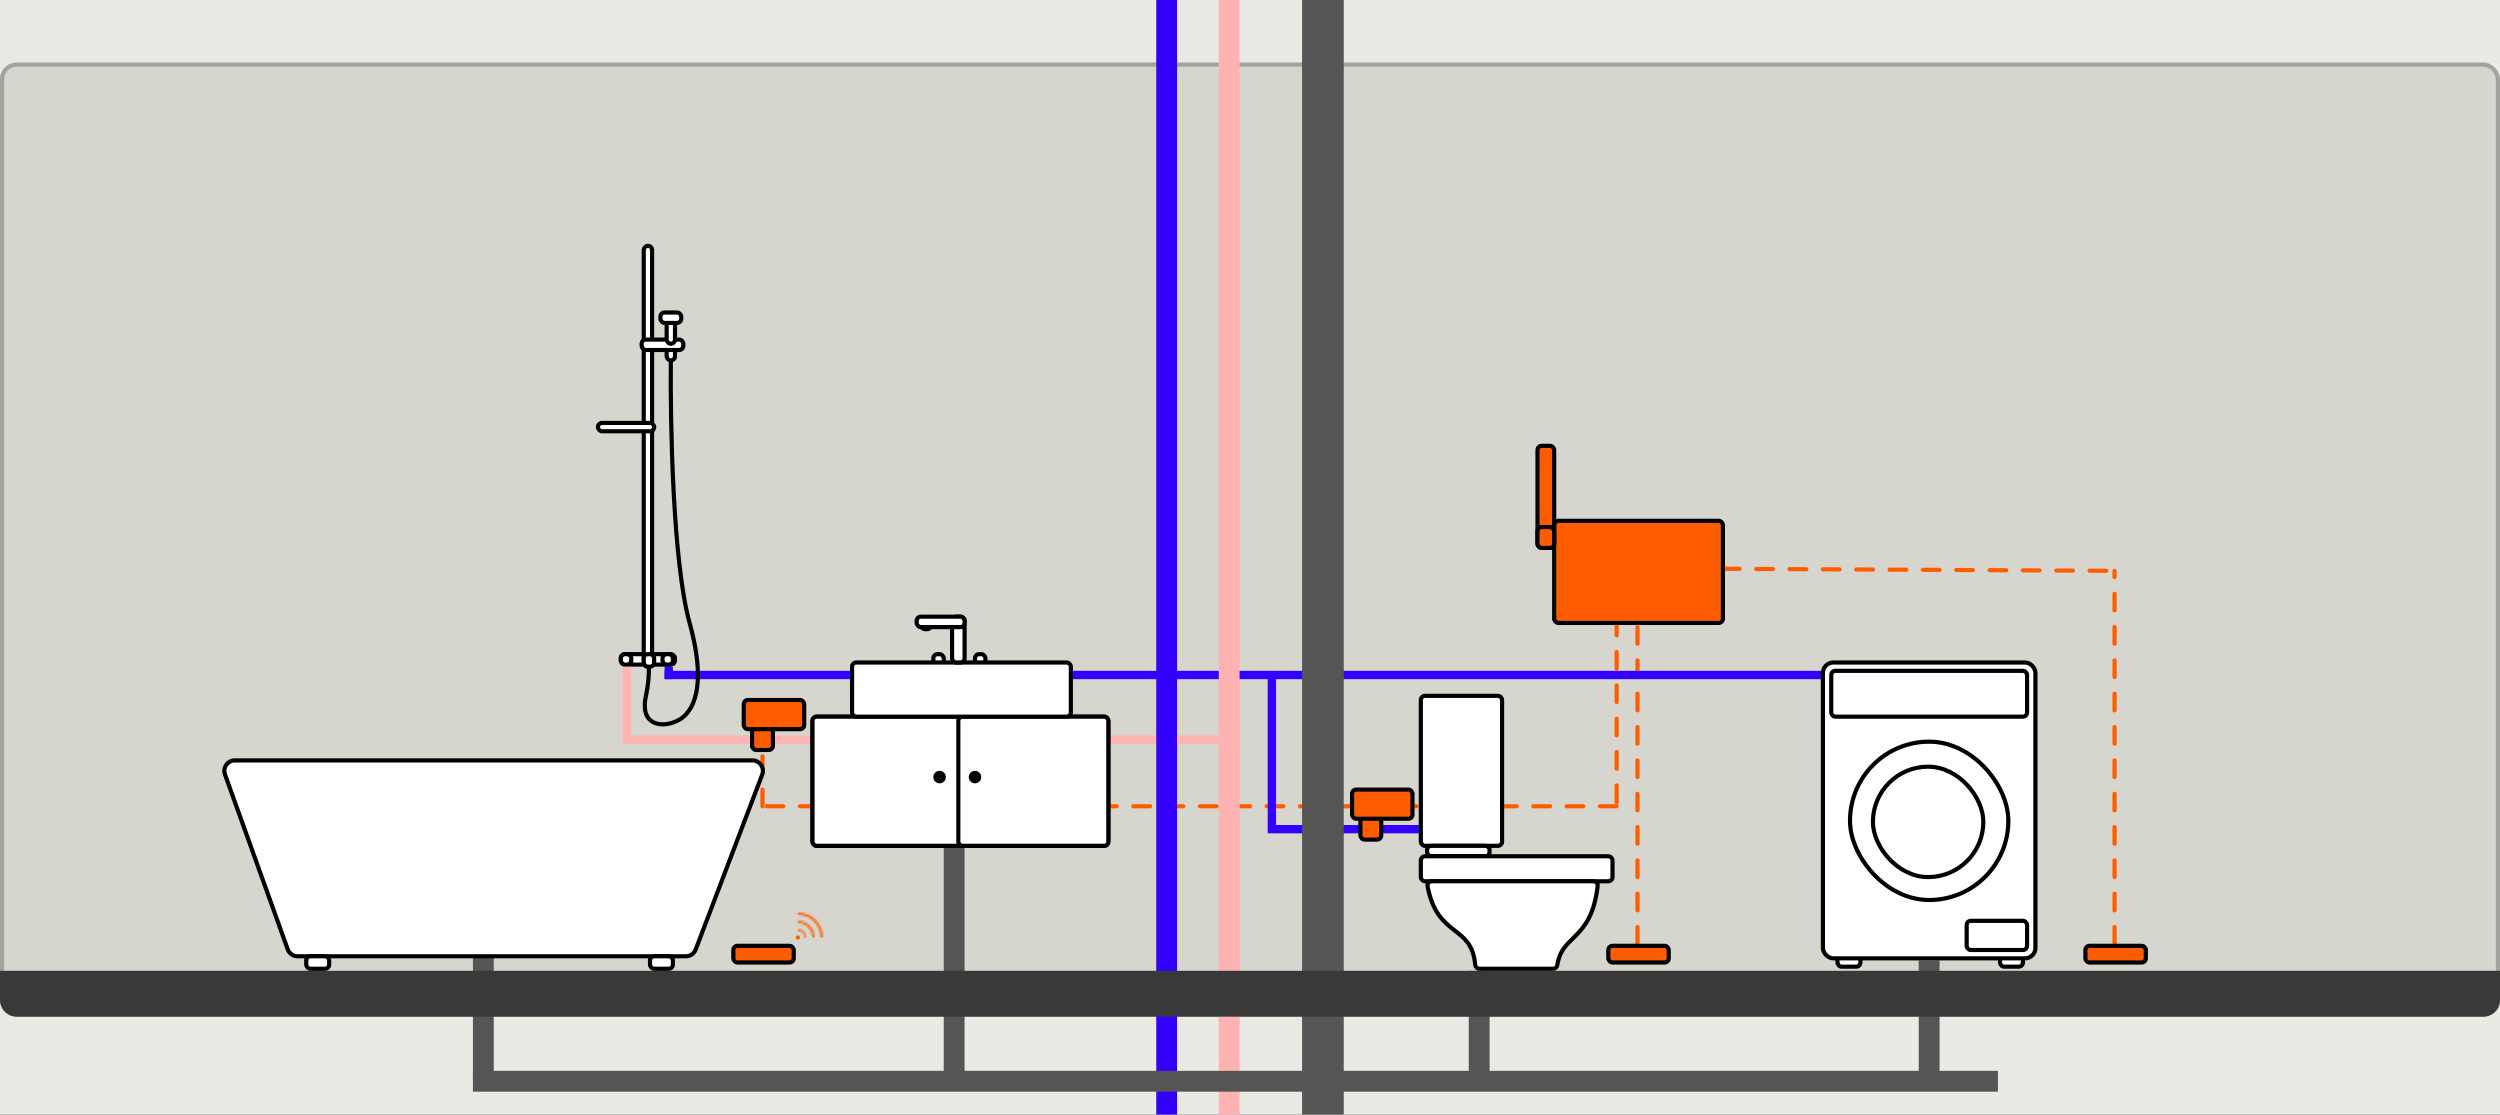 <?xml version="1.0" encoding="UTF-8"?> <svg xmlns="http://www.w3.org/2000/svg" width="1200" height="535" viewBox="0 0 1200 535" fill="none"><rect x="0" y="0" width="1200" height="535" fill="#333333" stroke="none"/> <g clip-path="url(#clip0_652_11)"> <rect width="1200" height="535" fill="#EAE9E4"></rect> <rect y="30" width="1200" height="458" rx="8" fill="#D6D5CE"></rect> <rect x="1" y="31" width="1198" height="456" rx="7" stroke="#808080" stroke-opacity="0.6" stroke-width="2"></rect> <line x1="786" y1="453" x2="786" y2="299" stroke="#FF5C00" stroke-width="2" stroke-linecap="round" stroke-dasharray="8 8"></line> <line x1="776" y1="385" x2="776" y2="299" stroke="#FF5C00" stroke-width="2" stroke-linecap="round" stroke-dasharray="8 8"></line> <line x1="366" y1="387" x2="366" y2="361" stroke="#FF5C00" stroke-width="2" stroke-linecap="round" stroke-dasharray="8 8"></line> <line x1="776" y1="387" x2="366" y2="387" stroke="#FF5C00" stroke-width="2" stroke-linecap="round" stroke-dasharray="8 8"></line> <line x1="1015" y1="453" x2="1015" y2="274" stroke="#FF5C00" stroke-width="2" stroke-linecap="round" stroke-dasharray="8 8"></line> <line x1="827.005" y1="273.005" x2="1015.01" y2="273.995" stroke="#FF5C00" stroke-width="2" stroke-linecap="round" stroke-dasharray="8 8"></line> <path d="M319 324L610.5 324M876 324L610.5 324M610.5 324L610.5 398L682 398" stroke="#3300FF" stroke-width="4"></path> <line x1="302" y1="355" x2="585" y2="355" stroke="#FEB2B2" stroke-width="4"></line> <rect x="555" width="10" height="535" fill="#3300FF"></rect> <rect x="625" width="20" height="535" fill="#555555"></rect> <rect x="585" width="10" height="535" fill="#FEB2B2"></rect> <rect x="705" y="466" width="10" height="54" fill="#555555"></rect> <rect x="921" y="461" width="10" height="56" fill="#555555"></rect> <rect x="227" y="447" width="10" height="70" fill="#555555"></rect> <rect x="453" y="405" width="10" height="115" fill="#555555"></rect> <rect x="227" y="524" width="10" height="732" transform="rotate(-90 227 524)" fill="#555555"></rect> <path d="M0 466H1200V480C1200 484.418 1196.42 488 1192 488H8C3.582 488 0 484.418 0 480V466Z" fill="#393939"></path> <rect x="882" y="458" width="11" height="6" rx="2" fill="white" stroke="black" stroke-width="2"></rect> <rect x="960" y="458" width="11" height="6" rx="2" fill="white" stroke="black" stroke-width="2"></rect> <rect x="875" y="318" width="102" height="142" rx="5" fill="white" stroke="black" stroke-width="2"></rect> <rect x="879" y="322" width="94" height="22" rx="2" fill="white" stroke="black" stroke-width="2"></rect> <rect x="944" y="442" width="29" height="14" rx="2" fill="white" stroke="black" stroke-width="2"></rect> <rect x="888" y="356" width="76" height="76" rx="38" fill="white" stroke="black" stroke-width="2"></rect> <rect x="899" y="368" width="53" height="53" rx="26.5" fill="white" stroke="black" stroke-width="2"></rect> <rect x="1001" y="454" width="29" height="8" rx="2" fill="#FF5C00" stroke="black" stroke-width="2"></rect> <rect x="772" y="454" width="29" height="8" rx="2" fill="#FF5C00" stroke="black" stroke-width="2"></rect> <rect x="352" y="454" width="29" height="8" rx="2" fill="#FF5C00" stroke="black" stroke-width="2"></rect> <path d="M112.684 365C109.224 365 106.81 368.431 107.978 371.688L138.108 455.688C138.821 457.675 140.704 459 142.815 459H329.242C331.318 459 333.177 457.718 333.915 455.778L365.872 371.778C367.117 368.506 364.7 365 361.199 365H112.684Z" fill="white" stroke="black" stroke-width="2"></path> <rect x="682" y="334" width="39" height="72" rx="2" fill="white" stroke="black" stroke-width="2"></rect> <rect x="685" y="406" width="30" height="5" rx="2" fill="white" stroke="black" stroke-width="2"></rect> <rect x="682" y="411" width="92" height="12" rx="2" fill="white" stroke="black" stroke-width="2"></rect> <path d="M687.18 423C685.919 423 685 424.163 685.227 425.369C686.409 431.661 688.345 435.973 690.652 439.216C692.953 442.451 695.587 444.568 698.044 446.483C698.165 446.577 698.286 446.672 698.406 446.765C700.74 448.582 702.852 450.226 704.545 452.552C706.302 454.967 707.641 458.175 708.124 463.15C708.221 464.143 709.051 465 710.13 465H745.511C746.549 465 747.365 464.208 747.509 463.254C748.48 456.824 751.422 453.939 754.93 450.498C755.497 449.941 756.08 449.37 756.671 448.767C758.794 446.602 760.974 444.062 762.809 440.369C764.642 436.682 766.107 431.891 766.873 425.235C767.007 424.073 766.104 423 764.895 423H687.18Z" fill="white" stroke="black" stroke-width="2"></path> <rect x="746" y="250" width="81" height="49" rx="2" fill="#FF5C00" stroke="black" stroke-width="2"></rect> <rect x="738" y="214" width="8" height="49" rx="2" fill="#FF5C00" stroke="black" stroke-width="2"></rect> <rect x="738" y="253" width="8" height="10" rx="2" fill="#FF5C00" stroke="black" stroke-width="2"></rect> <rect x="147" y="459" width="11" height="6" rx="2" fill="white" stroke="black" stroke-width="2"></rect> <rect x="312" y="459" width="11" height="6" rx="2" fill="white" stroke="black" stroke-width="2"></rect> <rect x="390" y="344" width="142" height="62" rx="2" fill="white" stroke="black" stroke-width="2"></rect> <rect x="390" y="344" width="72" height="62" rx="2" fill="white" stroke="black" stroke-width="2"></rect> <rect x="460" y="344" width="72" height="62" rx="2" fill="white" stroke="black" stroke-width="2"></rect> <rect x="448" y="314" width="5" height="5" rx="2" fill="white" stroke="black" stroke-width="2"></rect> <rect x="298" y="314" width="26" height="5" rx="2" fill="white" stroke="black" stroke-width="2"></rect> <rect x="1" y="-1" width="4" height="202" rx="2" transform="matrix(-1 0 0 1 314 119)" fill="white" stroke="black" stroke-width="2"></rect> <rect x="298" y="314" width="5" height="5" rx="2" fill="white" stroke="black" stroke-width="2"></rect> <rect x="309" y="314" width="5" height="6" rx="2" fill="white" stroke="black" stroke-width="2"></rect> <rect x="468" y="314" width="5" height="5" rx="2" fill="white" stroke="black" stroke-width="2"></rect> <rect x="318" y="314" width="5" height="5" rx="2" fill="white" stroke="black" stroke-width="2"></rect> <rect x="287" y="203" width="27" height="4" rx="2" fill="white" stroke="black" stroke-width="2"></rect> <rect x="320" y="167" width="4" height="6" rx="2" fill="white" stroke="black" stroke-width="2"></rect> <rect x="308" y="163" width="20" height="5" rx="2" fill="white" stroke="black" stroke-width="2"></rect> <rect x="320" y="152" width="4" height="13" rx="2" fill="white" stroke="black" stroke-width="2"></rect> <rect x="317" y="150" width="10" height="5" rx="2" fill="white" stroke="black" stroke-width="2"></rect> <rect x="409" y="318" width="105" height="26" rx="2" fill="white" stroke="black" stroke-width="2"></rect> <rect x="457" y="296" width="6" height="22" rx="2" fill="white" stroke="black" stroke-width="2"></rect> <rect x="442" y="297" width="5" height="5" rx="2" fill="white" stroke="black" stroke-width="2"></rect> <rect x="440" y="296" width="23" height="5" rx="2" fill="white" stroke="black" stroke-width="2"></rect> <circle cx="451" cy="373" r="3" fill="black"></circle> <circle cx="468" cy="373" r="3" fill="black"></circle> <path d="M321.999 173C321.666 203 322.999 270.2 330.999 299C340.999 335 329.5 343.5 325.999 345.5C319.738 349.077 309.999 349 309.5 339.5C309.237 334.5 311.5 331.5 311.499 320" stroke="black" stroke-width="2"></path> <line x1="301" y1="320" x2="301" y2="357" stroke="#FEB2B2" stroke-width="4"></line> <line x1="321" y1="320" x2="321" y2="326" stroke="#3300FF" stroke-width="4"></line> <circle cx="383" cy="450" r="1" fill="#FF5C00"></circle> <mask id="path-65-inside-1_652_11" fill="white"> <path d="M387 450C387 449.475 386.897 448.955 386.696 448.469C386.494 447.984 386.2 447.543 385.828 447.172C385.457 446.8 385.016 446.506 384.531 446.304C384.045 446.103 383.525 446 383 446V446.8C383.42 446.8 383.836 446.883 384.225 447.044C384.613 447.204 384.966 447.44 385.263 447.737C385.56 448.034 385.796 448.387 385.956 448.775C386.117 449.164 386.2 449.58 386.2 450H387Z"></path> </mask> <path d="M387 450C387 449.475 386.897 448.955 386.696 448.469C386.494 447.984 386.2 447.543 385.828 447.172C385.457 446.8 385.016 446.506 384.531 446.304C384.045 446.103 383.525 446 383 446V446.8C383.42 446.8 383.836 446.883 384.225 447.044C384.613 447.204 384.966 447.44 385.263 447.737C385.56 448.034 385.796 448.387 385.956 448.775C386.117 449.164 386.2 449.58 386.2 450H387Z" stroke="#FF5C00" stroke-width="2" mask="url(#path-65-inside-1_652_11)"></path> <mask id="path-66-inside-2_652_11" fill="white"> <path d="M391 450C391 448.949 390.793 447.909 390.391 446.939C389.989 445.968 389.4 445.086 388.657 444.343C387.914 443.6 387.032 443.011 386.061 442.609C385.091 442.207 384.051 442 383 442V443.039C383.914 443.039 384.819 443.219 385.664 443.569C386.508 443.919 387.276 444.431 387.922 445.078C388.569 445.724 389.081 446.492 389.431 447.336C389.781 448.181 389.961 449.086 389.961 450H391Z"></path> </mask> <path d="M391 450C391 448.949 390.793 447.909 390.391 446.939C389.989 445.968 389.4 445.086 388.657 444.343C387.914 443.6 387.032 443.011 386.061 442.609C385.091 442.207 384.051 442 383 442V443.039C383.914 443.039 384.819 443.219 385.664 443.569C386.508 443.919 387.276 444.431 387.922 445.078C388.569 445.724 389.081 446.492 389.431 447.336C389.781 448.181 389.961 449.086 389.961 450H391Z" stroke="#FF5C00" stroke-width="2" mask="url(#path-66-inside-2_652_11)"></path> <mask id="path-67-inside-3_652_11" fill="white"> <path d="M395 450C395 448.424 394.69 446.864 394.087 445.408C393.483 443.952 392.6 442.629 391.485 441.515C390.371 440.4 389.048 439.517 387.592 438.913C386.136 438.31 384.576 438 383 438V439.09C384.433 439.09 385.851 439.372 387.175 439.921C388.499 440.469 389.701 441.273 390.714 442.286C391.727 443.299 392.531 444.501 393.079 445.825C393.628 447.149 393.91 448.567 393.91 450H395Z"></path> </mask> <path d="M395 450C395 448.424 394.69 446.864 394.087 445.408C393.483 443.952 392.6 442.629 391.485 441.515C390.371 440.4 389.048 439.517 387.592 438.913C386.136 438.31 384.576 438 383 438V439.09C384.433 439.09 385.851 439.372 387.175 439.921C388.499 440.469 389.701 441.273 390.714 442.286C391.727 443.299 392.531 444.501 393.079 445.825C393.628 447.149 393.91 448.567 393.91 450H395Z" stroke="#FF5C00" stroke-width="2" mask="url(#path-67-inside-3_652_11)"></path> <rect x="653" y="390" width="10" height="13" rx="2" fill="#FF5C00" stroke="black" stroke-width="2"></rect> <rect x="649" y="379" width="29" height="14" rx="2" fill="#FF5C00" stroke="black" stroke-width="2"></rect> <rect x="361" y="347" width="10" height="13" rx="2" fill="#FF5C00" stroke="black" stroke-width="2"></rect> <rect x="357" y="336" width="29" height="14" rx="2" fill="#FF5C00" stroke="black" stroke-width="2"></rect> </g> <defs> <clipPath id="clip0_652_11"> <rect width="1200" height="535" fill="white"></rect> </clipPath> </defs> </svg> 